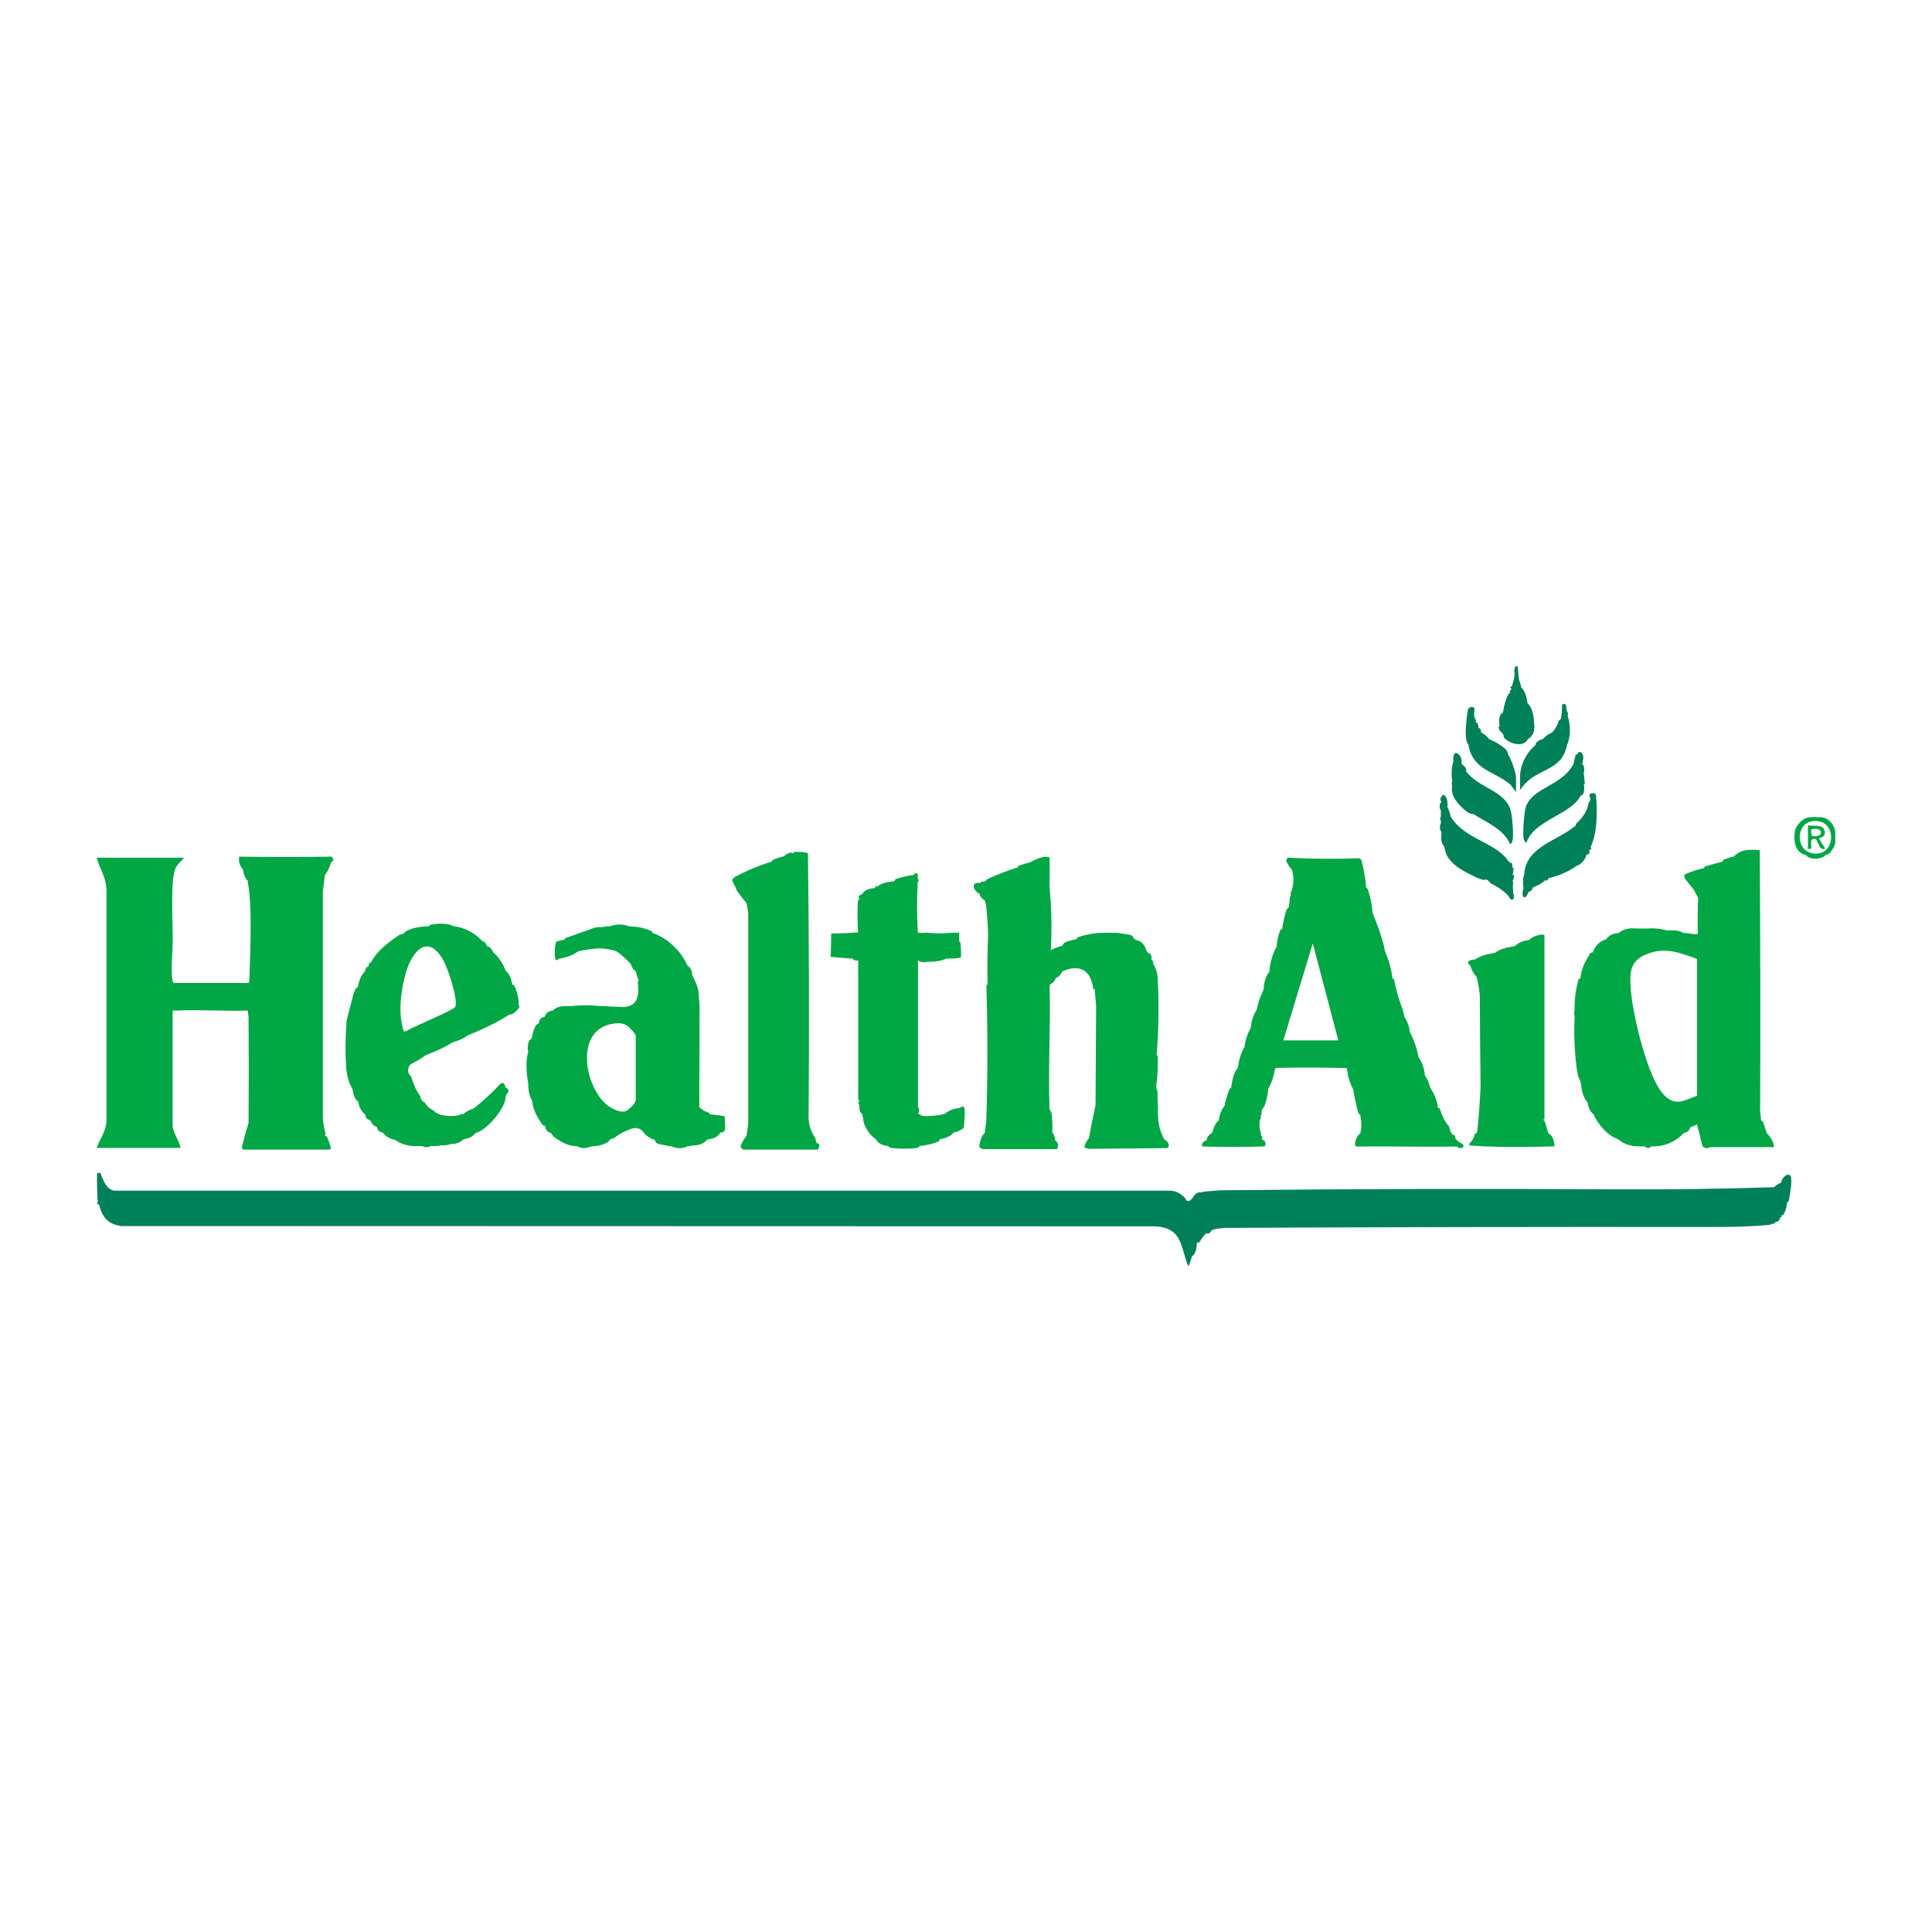 <svg xmlns="http://www.w3.org/2000/svg" id="Layer_1" viewBox="0 0 200 200"><rect x="10" y="10" width="180" height="180" display="none" fill="#606060"></rect><g><g><path d="M34.38,88.68c-3.17.05-6.39.05-9.63,0v.11c-.06.42.08.83.4,1.23.06.48.23.88.51,1.19.01.05,0,.12,0,.17.46,2.4.25,7,.17,9.59,0,.15,0,.79-.13.79h-7.7c-.17,0-.2-.74-.21-.87-.06-1.17.08-2.36.09-3.52.02-1.63-.27-6.26.29-7.49.2-.45.59-.71.88-1.09h-9.04c.06.25.15.52.25.75.37.87.68,1.47.76,2.47v24.02c0,.21-.04.42-.09.62-.17.76-.68,1.44-.92,2.18h8.7c-.2-.77-.71-1.44-.84-2.21v-12.01c.14,0,.28,0,.42,0,2.42-.11,4.93.08,7.36,0l.08.67c0,.06,0,.11,0,.17.03,3.6.03,7.17,0,10.71,0,.03,0,.06,0,.08-.25.81-.48,1.64-.69,2.5l.02.1.1.17h8.88c.07-.02.25-.09.22-.17-.12-.41-.26-.82-.43-1.21-.21,0-.26-.1-.11-.23-.17-.54-.27-1.11-.3-1.71v-23.41s.21-1.68.21-1.68c.29-.38.5-.82.63-1.31.24-.15.29-.31.16-.48l-.06-.11Z" fill="#01a645"></path><path d="M160.29,117.32c-.03-.06-.06-.11-.08-.17-.03-.2-.26-1.12-.39-1.19-.03-.02-.07-.02-.11-.02l.17-.1v-19.04l-.17-.06c-.53.03-1.06.21-1.45.58-.59.06-1.07.26-1.44.62-.72.12-1.49.26-2.07.7-.73.11-1.46.28-2.08.69-.64.02-.96.29-.46.61.1.44.36.9.66,1.21.15.61.26,1.24.32,1.89.01,3.09.04,6.2.08,9.33-.06,1.55-.17,3.09-.33,4.62-.03.1-.06.27-.08.33l-.19.05c-.08.42-.27.75-.56,1.01v.2c2.91.21,5.95.17,8.82.09l-.04-.18c0-.42-.18-.96-.59-1.17Z" fill="#01a645"></path><path d="M182.89,117.31c-.13-.41-.26-.82-.4-1.23l-.19-.09c0-.05,0-.11,0-.17l-.09-.72c.03-9.04.02-18.07-.04-27.09-.99-.08-1.96-.12-2.67.65-.39.08-.76.2-1.12.36l-.09.2s-.06,0-.08,0c-.58.15-1.15.31-1.71.47l-.13.2s-.06,0-.08,0c-.63.14-1.23.34-1.82.6-.17.09-.11.31-.04.48l.89,1.11c.18.31.33.6.47.87-.05,1.22-.06,2.46-.04,3.71-.05.03-.07.04-.07.05-.35,0-.71-.05-1.06-.12-.11,0-.22,0-.33,0-.47-.32-1.13-.29-1.69-.26-.49-.14-1.01-.22-1.56-.23-.71.04-1.43.03-2.16,0-.33,0-1.14.21-1.28.49-.05,0-.11,0-.17,0-.54.06-.93.29-1.17.67-.02,0-.06,0-.08,0-.57.18-1.09.7-1.26,1.26-.02.03-.06.06-.08.08-.24.05-.35.15-.33.31-.5.69-.81,1.49-.91,2.37l-.18.07c-.3,1.05-.44,2.11-.42,3.19,0,.03,0,.06,0,.08-.07.16-.07.34,0,.5,0,.06,0,.11,0,.17-.06,1.2-.04,2.44.05,3.65.07.84.14,1.68.33,2.52.21.33.31.73.33,1.13.09.57.26,1.12.63,1.54.09.45.21.92.6,1.19.49,1.09,1.45,2.23,2.59,2.62.53.47,1.22.72,2.07.73.22,0,.45,0,.67,0,.21.23.45.23.67,0,.14,0,.28,0,.42,0,1.12-.04,2.21-.57,2.96-1.39.36-.07.57-.25.63-.54.03-.02.05-.06.08-.08.23-.06.45-.13.63-.29.21.75.4,1.5.56,2.23.22.31.51.31.84.15h6.57s.01-.08.01-.08c0-.03,0-.06,0-.08-.11-.48-.39-.96-.75-1.27ZM172.3,113.39c-1.74-1.68-3.28-8.38-3.47-10.84-.13-1.7-.21-3.02,1.59-3.76,1.93-.8,3.43-.17,5.26.47v14.17c-1.31.45-2.16,1.15-3.38-.03Z" fill="#01a645"></path><path d="M150.63,117.57l-.3-.16c-.06-.09-.11-.16-.17-.25l-.16-.56c-.5-.58-.73-1.15-.98-1.88l-.19-.07s0-.11,0-.17c-.1-.72-.43-1.34-.8-1.95-.1-.45-.28-.86-.54-1.23,0-.03,0-.06,0-.08-.07-.7-.3-1.31-.66-1.82-.16-.94-.47-1.77-.89-2.58-.03-.49-.26-1.11-.54-1.51l-.18-.75c-.39-1.04-.71-2.07-.9-3.16l-.19-.13s0-.06,0-.08c-.11-.97-.39-1.88-.78-2.77l-.1-.57c-.31-1.12-.69-2.21-1.13-3.27-.05-.17-.05-.37-.08-.5-.06-.7-.22-1.4-.48-2.09l-.14-.12c-.08-.98-.25-1.93-.49-2.86l-.15-.12-.06-.05c-2.52.1-5.01.08-7.46-.06v.11s-.14.17-.14.17c.17.39.38.72.62.99.25.8.2,1.63-.16,2.49.1.07.08.18-.06.33l-.03.54c-.05.19-.05.38-.08.5l-.25.29c-.18.62-.32,1.24-.42,1.88,0,.03,0,.06,0,.08l-.2.1c-.21.56-.35,1.15-.39,1.75-.41.73-.66,1.57-.74,2.51,0,.03,0,.06,0,.08-.4.39-.57,1.18-.59,1.76-.02.08-.06.16-.08.25-.3.6-.51,1.24-.64,1.91-.38.58-.56,1.23-.63,1.92-.35.59-.56,1.23-.63,1.92-.41.67-.59,1.43-.71,2.19-.46.55-.58,1.35-.69,2.07-.13.05-.18.15-.23.27-.18.53-.35,1.05-.45,1.6-.35.42-.52.95-.6,1.49-.38.32-.54.81-.68,1.28-.35.22-.55.5-.59.82-.28,0-.54.33-.44.6,2.07.07,4.37.06,6.44,0,.23-.16.11-.66-.17-.67-.01-.03-.07-.05-.08-.08.04-.17.02-.35-.15-.43l.08-.1c-.23-.6-.28-1.17-.02-1.77-.09-.04-.08-.12.04-.23-.02-.4.07-.67.27-.8.23-.62.38-1.25.43-1.88.34-.61.57-1.28.67-2.01l.14-.16c2.45-.05,4.89-.05,7.33.02,0,.02,0,.05,0,.08.1.78.32,1.51.67,2.18,0,.03,0,.06,0,.08.15.81.31,1.62.55,2.4,0,.03.07.04.15.04.12.65.2,1.32.02,1.96-.32.23-.72,1.01-.46,1.38,3.48-.04,6.98.05,10.46,0,.22.27.92.19.6-.25-.35-.18-.83-.45-.8-.84ZM132.85,107.7l3.05-10.04,2.64,10.04h-5.69Z" fill="#01a645"></path><path d="M120.6,118.07c-.64-1.06-.78-2.13-.72-3.4-.05-.58-.06-1.16-.06-1.75-.11-.16-.15-.38-.11-.63.14-.96.16-2,.14-2.98,0-.03-.05-.07-.12-.1.22-2.63.26-5.29.11-7.98-.04-.58-.21-1.08-.5-1.52.09-.1.03-.24-.17-.44.13-.23-.06-.6-.32-.61l-.19-.29c-.13-.5-.5-1-1.05-1.05-.04-.03-.21-.15-.25-.17-.05-.22-.21-.35-.5-.4l-1.26-.19c-.5,0-1.01,0-1.51,0-.88.03-1.73.19-2.55.48l-.07.16-.9.23c-.25.09-.53.19-.58.47-.43.1-.82.25-1.21.46.12-2.17.08-4.34-.13-6.5,0-1.03.03-2.07,0-3.1-.64-.22-1.52.22-2.05.53-.41.08-.81.2-1.2.36l-.09.2c-.05.01-.12-.01-.17,0-1.03.35-2.03.74-3,1.18l-.1.16c-.06.02-.11.06-.17.08-.21-.04-.35.01-.41.15-1.03-.18-.7.83-.06,1.1.06.29.24.52.55.68,0,.02,0,.06,0,.08l.11.29c.12,1.04.2,2.11.23,3.21-.07,1.6-.09,3.22-.06,4.84.02.16-.02.31-.12.45.14,4.72.14,9.39-.01,14.01l-.15,1.04c0,.05,0,.12,0,.17-.34.18-.56,1.02-.58,1.43,0,.02.03.05.08.07.1.1.24.19.39.17h7.58l.06-.17c.14-.24-.02-.61-.24-.72-.03-.37-.13-.65-.31-.85.02-.6.02-1.49-.1-2.08l-.18-.29c-.16-4.19.12-8.48,0-12.69-.04-.13.06-.21.09-.28.26-.11.45-.33.59-.67.32-.07.49-.36.62-.64,1.8-.84,3.01-.12,3.22,1.81.08,0,.15.01.18.08,0,.08,0,.17,0,.25l.12,1.46-.06,10.26c-.25,1.12-.47,2.25-.68,3.38-.26.31-.42.64-.49.99.19.03.34.07.45.13l8.13-.08c.35-.15.12-.71-.22-.85Z" fill="#01a645"></path><path d="M84.53,118.33l-.13-.51c-.57-.83-.75-1.61-.69-2.7.07-8.8.04-17.71-.07-26.74,0-.22-1.41-.21-1.47-.17-.06.04-.07.1-.07.17-.19-.29-.77.04-.95.27-.38.08-.77.2-1.17.37l-.1.2s-.06,0-.08,0c-1.3.4-2.55.93-3.75,1.57l-.18.19s-.07.06-.09.09c-.02.04.32.79.43.86l-.03.11c.33.5.69.97,1.07,1.42.11.35.17.72.21,1.08v21.73c-.05.43-.11.84-.17,1.23,0,0,0,.06,0,.08-.16.11-.67,1.02-.63,1.14.02.06.06.1.13.12l.1.17h7.79l.06-.17c.17-.19.05-.53-.2-.5Z" fill="#01a645"></path><path d="M99.46,114.64s-.12.05-.17.08c-.57.04-1.08.23-1.51.59-.11.03-.22.05-.33.08-.55.09-1.09.14-1.64.16-.36-.02-.56-.09-.78-.33.17-.1.16-.49,0-.59v-15.23c.24.2.55.25.94.17.61,0,1.49-.05,1.98-.34.22-.01.45,0,.67,0,.28-.02.56-.06.84-.1.07-.06,0-1.49-.06-1.63-.01-.02-.06-.03-.11-.03,0-.31,0-.61,0-.92-.22,0-.45,0-.67,0-.85.09-1.83.1-2.68,0-.22,0-.78.05-.92,0-.11-1.74-.12-3.5-.01-5.26.14-.14.14-.22.01-.26.01-.12-.04-.35,0-.5-.13-.25-.33-.14-.45.05-.66.06-1.25.24-1.87.43l-.13.22c-.59.06-1.34.15-1.72.55-.11-.12-.21-.07-.29.16-.48.01-1.07.17-1.31.61-.27.1-.53.3-.25.52l-.17.1c-.1.81-.07,2.53,0,3.39l-.1-.04c-.71.06-1.43.1-2.16.11-.14,0-.29.02-.42,0l-.11.05c0,.8-.02,1.59-.05,2.38l2.01.16c.08,0,.17,0,.25,0,.09.19.38.25.59.19,0,4.81,0,9.63,0,14.44l.17.06c-.18.1-.19.28-.04.54-.02.26,0,.79.29.84.03.15.01.21.08.42.05.9.63,1.74,1.34,2.24.23.45.7.61,1.18.68.03,0,.06,0,.08,0l.18.19c.97.11,1.93.13,2.9,0l.18-.19s.06,0,.08,0c.66-.1,1.3-.2,1.91-.49.05-.03.08-.11.1-.2.56-.11,1.07-.26,1.43-.7.35-.04.73-.25,1.02-.45.09-.06.16-1.99.1-2.08-.07-.18-.2-.21-.38-.09Z" fill="#01a645"></path><path d="M53.22,102.01s-.09-.06-.18-.07c-.11-.55-.24-1.09-.69-1.43-.25-.69-.67-1.41-1.28-1.91-.15-.31-.31-.59-.66-.66-.08-.28-.23-.45-.45-.49-.77-.84-1.85-1.46-3.03-1.57-.65-.36-1.64-.28-2.37-.16l-.18.17c-.11,0-.22,0-.33,0-.74.07-1.44.18-2.09.55-.07.18-.27.28-.57.31-1.13.76-2.35,1.65-2.98,2.87-.2.06-.28.2-.26.41-.2.06-.32.24-.37.53-.45.43-.62,1.03-.74,1.62-.28.12-.4.55-.49.87-.44,1.7-.66,2.55-.66,2.55-.14,1.66-.16,3.35-.05,5.06.1.66.25,1.51.64,2.01.06.41.13.86.42,1.23l.17.1c.1.54.3,1.08.77,1.39-.04.32.2.51.5.59.12.34.33.56.62.66.03.03.05.06.08.08.05.3.25.48.59.52.3.41.73.66,1.29.77.59.43,1.3.64,2.13.63.22,0,.45,0,.67,0,.28.16.56.16.84,0,.22,0,.45,0,.67,0l.5-.08s.06,0,.08,0c.31.02.61-.03.9-.15.45.04.88-.11,1.28-.47.49-.09.89-.21,1.2-.62.64-.21,1.15-.64,1.62-1.12.6-.6,1.47-1.72,1.52-2.58.02-.07.06-.24.08-.33.32-.23.3-.55-.07-.71-.09-.34-.21-.66-.58-.34-.83.9-1.75,1.71-2.69,2.49-.46.14-.84.35-1.14.64-.07-.11-.18-.1-.33.05-.64.2-2.26.17-2.7-.45-.41-.19-.73-.49-.96-.88-.24-.06-.38-.25-.42-.59-.49-.68-.75-1.38-1-2.15-.37-.14-.35-.95,0-1.18.53-.27,1.05-.58,1.54-.93.95-.37,1.92-.78,2.78-1.34.56-.15,1.11-.36,1.57-.72,1.07-.42,2.12-.9,3.13-1.44,0,0,.42-.25,1.27-.75.05.02.09.03.13.02.1-.03.26-.14.35-.21.16-.12.41-.4.48-.55,0-.07-.06-.24-.08-.33.01-.7-.19-1.29-.46-1.92ZM47.14,104.21c-.12.35-4.49,2.12-5.09,2.53l-.25.03c-.62-1.81-.31-4.26.22-6.08.65-2.24,2.28-4.14,3.89-1.25.46.82,1.51,3.95,1.23,4.77Z" fill="#01a645"></path><path d="M73.5,115.35l-.12-.17c-.38-.09-.77-.34-.99-.58l.03-10.53c-.04-.47-.07-.93-.11-1.38-.1-.67-.39-1.24-.68-1.81.05-.32-.17-.76-.46-.91-.63-1.48-2.08-2.9-3.62-3.38-.01-.09-.03-.16-.08-.18-.69-.32-1.32-.46-2.08-.51-.08,0-.17,0-.25,0-.6-.26-1.41-.26-2.01,0-.14,0-.28,0-.42,0l-.42.08s-.06,0-.08,0c-.21-.03-.49.01-.69.07-1,.36-1.99.71-2.99,1.06l-.07.16-.83.17c-.24.16-.23,1.73-.14,1.84.14.16.29.2.29-.04.05,0,.11,0,.17,0,.64-.14,1.37-.33,1.85-.73.45-.18,1.92-.35,2.44-.33.36.01,1.28.15,1.57.3.15.08.65.5.84.66.09.08.6.58.64.63.08.23.26.72.52.72,0,.03,0,.06,0,.08.08.32.19.64.31.96-.06.03-.1.06-.1.09.16,1.29.08,2.6-1.53,2.63l-2.49-.11c-1.03-.12-2.04-.07-3.09.02-.57-.04-1.32.02-1.68.45-.45.05-.71.24-.8.58-.03.02-.05.06-.08.08-.34.05-.54.28-.59.69l-.23.11c-.23.37-.37.77-.44,1.21-.04.1-.05.15-.08.25-.1.06-.19.13-.24.23-.12.26-.21.85-.08,1.07-.3,1.06-.2,2.24-.01,3.33,0,.61.09,1.29.42,1.81,0,.05,0,.11,0,.17.16.92.58,1.64,1.11,2.35l.23.08s0,.06,0,.08c.07.37.25.58.63.64l.2.35c.76.53,1.45,1,2.44,1.02.03,0,.06,0,.08,0,.46.33,1.01.16,1.51,0,.06,0,.11,0,.17,0,.56-.05,1.09-.18,1.56-.5.05-.19.22-.3.51-.33.53-.41,1.1-.72,1.75-.96.45-.17.89-.13,1.24.24.34.45.75.75,1.22.88.03.02.06.07.08.08.03.21.13.29.32.34l1.18.25c.06,0,.11,0,.17,0,.49.26,1.18.27,1.67,0,.21,0,.39-.07.59-.08.65-.02,1.12-.21,1.42-.59.06-.03.16-.04.25-.08.47-.02.91-.28,1.14-.66.34-.04.43-.07.49-.41.02-.1-.02-1.25-.06-1.3-.48-.06-1-.13-1.5-.2ZM64.68,115.06c-.58.11-1.4-.31-1.84-.67-2.35-1.91-3.42-7.86.69-8.43,1.23-.17,1.6.29,2.28,1.19v6.69c.05.39-.86,1.17-1.13,1.22Z" fill="#01a645"></path><path d="M188.24,84.6s-.06,0-.08,0c-.35-.04-.91-.03-1.24.1-.45.19-1.02.82-1.11,1.32-.18.95.02,2.31,1.14,2.48.33.55,1.69.5,2.06-.02l.28-.07c.26-.19.69-.83.7-1.22v-1c-.07-.89-.82-1.71-1.76-1.59ZM187.72,88.35c-1.85-.24-1.82-2.98-.25-3.31,2.72-.57,2.76,3.63.25,3.31Z" fill="#01a645"></path><path d="M188.33,86.78c.08-.09.65-.07.57-.69-.11-.82-1.18-.53-1.74-.65v2.43c.6.14.22-.49.35-.87.05-.15.36-.2.48-.12.15.09.41,1.33.93.95-.05-.19-.66-.96-.59-1.04ZM187.59,86.52c-.07-.04-.14-.61-.09-.65.1-.1,1.17-.2.98.44-.08.27-.75.31-.89.21Z" fill="#01a645"></path></g><g><path d="M149.16,83.85c0,.22,0,.45,0,.67-.08.13-.13.3,0,.42,0,.08,0,.17,0,.25-.17.43-.1.64.06,1.02-.05.55-.07,1.04.32,1.49.11,1.19,1.06,1.95,2.04,2.49.44.25,1.59.86,2.03.9.05,0,.1-.02.16-.05.02.01.06-.01.08,0,.21.1.36.24.47.41.72.33,1.32.76,1.86,1.32.29.73.73.24.47-.27-.03-.39-.06-.89,0-1.25l-.11-.04c.2-.14.3-.75,0-.67.1-.09.13-.26.11-.45l.06-.22h-.1c-.02-.08-.05-.16-.08-.24,0,0,0,0,.01-.01.02-.15,0-.29-.17-.33,0,.02,0,.04,0,.07-.08-.11-.16-.19-.25-.23-1.17-1.9-4.57-2.25-5.94-4.6-.08-.38-.2-.71-.35-.99.08-.24-.03-1.02-.24-1.17-.16-.12-.28-.13-.34.08-.17.1-.18.28-.05.56-.2.16-.23.71-.04.86Z" fill="#008058"></path><path d="M163.17,85.29s-.06.08-.03.15c-1.94,1.66-5.18,2.16-5.36,5.1-.16.46-.13.94-.07,1.44-.28.72.11,1.46.52.34.19,0,.45-.23.42-.43.45-.19.94-.4,1.29-.76.17.09.32-.03.35-.21,1.04-.26,2.04-.65,2.9-1.28.46-.13.92-.63,1.02-1.12.02-.03.07-.06.08-.08.23.01.3-.14.23-.46.21-.04.28-.12.14-.28.5-1.13.62-2.29.63-3.56,0-.4,0-1.73-.14-1.97-.06-.1-.51-.04-.55.02-.05.07-.06.16-.06.24.13.16.13.55-.08.62-.12.93-.65,1.62-1.31,2.23Z" fill="#008058"></path><path d="M157.97,83.49c-.2.55-.35,2.72-.25,3.31.01.06.17.53.31.4.78-2.31,4.62-2.87,5.61-4.85.4-.04.39-.74.33-1.09,0-.03,0-.06,0-.08.07-.01.1-.04.09-.1l-.11-1.03c.08-.27.09-.8-.15-.96,0-.03,0-.06,0-.08.14-.38.19-1.07-.25-1.17-.25.04-.18.06-.25.25l-.19.05-.23.96c-1.24,2.31-4.16,2.36-4.92,4.41Z" fill="#008058"></path><path d="M150.33,80.84s0,.06,0,.08c-.07.13-.07.29,0,.42,0,.03,0,.06,0,.08-.18.78.37,1.53.91,2.07.3.3.87.85,1.27.77,1.37.89,3.07,1.5,3.81,3.1.22,0,.27-.39.29-.55.07-.56-.07-2.5-.25-3.02-.67-1.98-3.31-2.22-4.61-3.97.17-.22-.25-.61-.45-.74.15-1.08-1.01-1.74-.85-.29-.19.66-.22,1.35-.12,2.04Z" fill="#008058"></path><path d="M156.39,81.26l.55.74v-1.46c0-.56-.51-1.99-.84-2.47,0-.24-.19-.5-.39-.65-.49-.39-1.05-.7-1.56-.91-.21-.28-.49-.54-.82-.67.02-.21-.1-.48-.3-.53.06-.26-.09-.47-.3-.62l.11-.12c-.27-.19-.26-.62-.22-.89.06-.38.03-.52-.38-.47-.03,0-.06,0-.08,0l-.19.22c-.12.59-.18,1.26-.22,1.86-.03.46-.06,1.5.25,1.76.44,2.71,2.62,2.7,4.38,4.19Z" fill="#008058"></path><path d="M157.36,80.38v1.38c.45-.62.87-1.04,1.53-1.44,1.5-.89,2.9-1.13,3.32-3.17.39-.88.39-2.09.08-3.01,0-.03,0-.06,0-.08.05-.17.02-.31-.08-.42-.03-.2-.08-.39-.08-.59-.08-.24-.26-.23-.44-.07.03.5-.01,1-.13,1.49l-.18.1c-.15.5-.39.93-.72,1.27-.4.14-.65.37-.92.65-.26.06-.79.28-.79.65-.91.72-1.59,2.05-1.59,3.22Z" fill="#008058"></path><path d="M155.64,76.29c.5.68,2.09,1.17,2.53.22.55-.32.76-.89.63-1.72-.01-.67-.19-1.6-.68-1.99,0-.03,0-.06,0-.08-.08-.53-.26-1.26-.67-1.59-.01-.05.01-.12,0-.17-.07-.23-.17-.44-.22-.74-.04-.21-.09-1.26-.15-1.27-.45-.06-.27.72-.3,1.04-.04.36-.17.66-.24.97,0,.03,0,.06,0,.08-.21.01-.25.14-.08.25,0,.03,0,.06,0,.08-.14.05-.19.18-.15.39-.08.02-.14.04-.16.09-.29.55-.44,1.1-.52,1.7-.03.09-.06.16-.08.25-.42.17-.39.92-.3,1.34-.19.06-.08.36,0,.51.28.2.42.41.42.64Z" fill="#008058"></path><path d="M185.16,124.35c.11-.48.43-2.28.19-2.63-.27-.41-1,.31-.95.71-.27.09-.55.25-.75.47-5.35.17-10.78.25-16.29.22-13.69-.08-27.37-.05-41.06.1l-1.58.13c-.11.03-.23.04-.33.08-.44-.07-.78.23-.95.61-.22.23-.39.4-.64.22,0-.03,0-.06,0-.08-.41-.52-.94-.89-1.63-.92H11.88c-1.08-.09-1.39-1.81-1.51-1.84-.04-.01-.28,0-.29,0-.09.08,0,2.09,0,2.43,0,.06,0,.11,0,.17l.06.39c-.19.08-.09.24.11.28.29,1.15.79,1.93,2.01,2.18l.24.05,107.04.03c2.69.13,2.65,1.77,3.35,3.85.02.07.11.14.08.25.03,0,.07.01.08,0,.02-.03.22-.56.25-.67.03-.09.04-.21.08-.33.36-.15.51-.86.5-1.26.03-.06.05-.11.08-.17l.21-.02c.19-.36.43-.68.7-.95.14.16.5-.05.52-.28.16-.06.34-.12.5-.17l.98-.09c16.57-.08,33.14-.11,49.72-.09,2.21,0,4.42-.01,6.62-.23.04-.06.11-.06.17-.08.26-.02.4-.09.42-.22.25.02.42-.13.49-.46l.15-.07c-.03-.19.02-.25.15-.17.21-.32.33-.69.38-1.09,0-.05,0-.11,0-.17l.19-.17Z" fill="#008058"></path></g></g></svg>